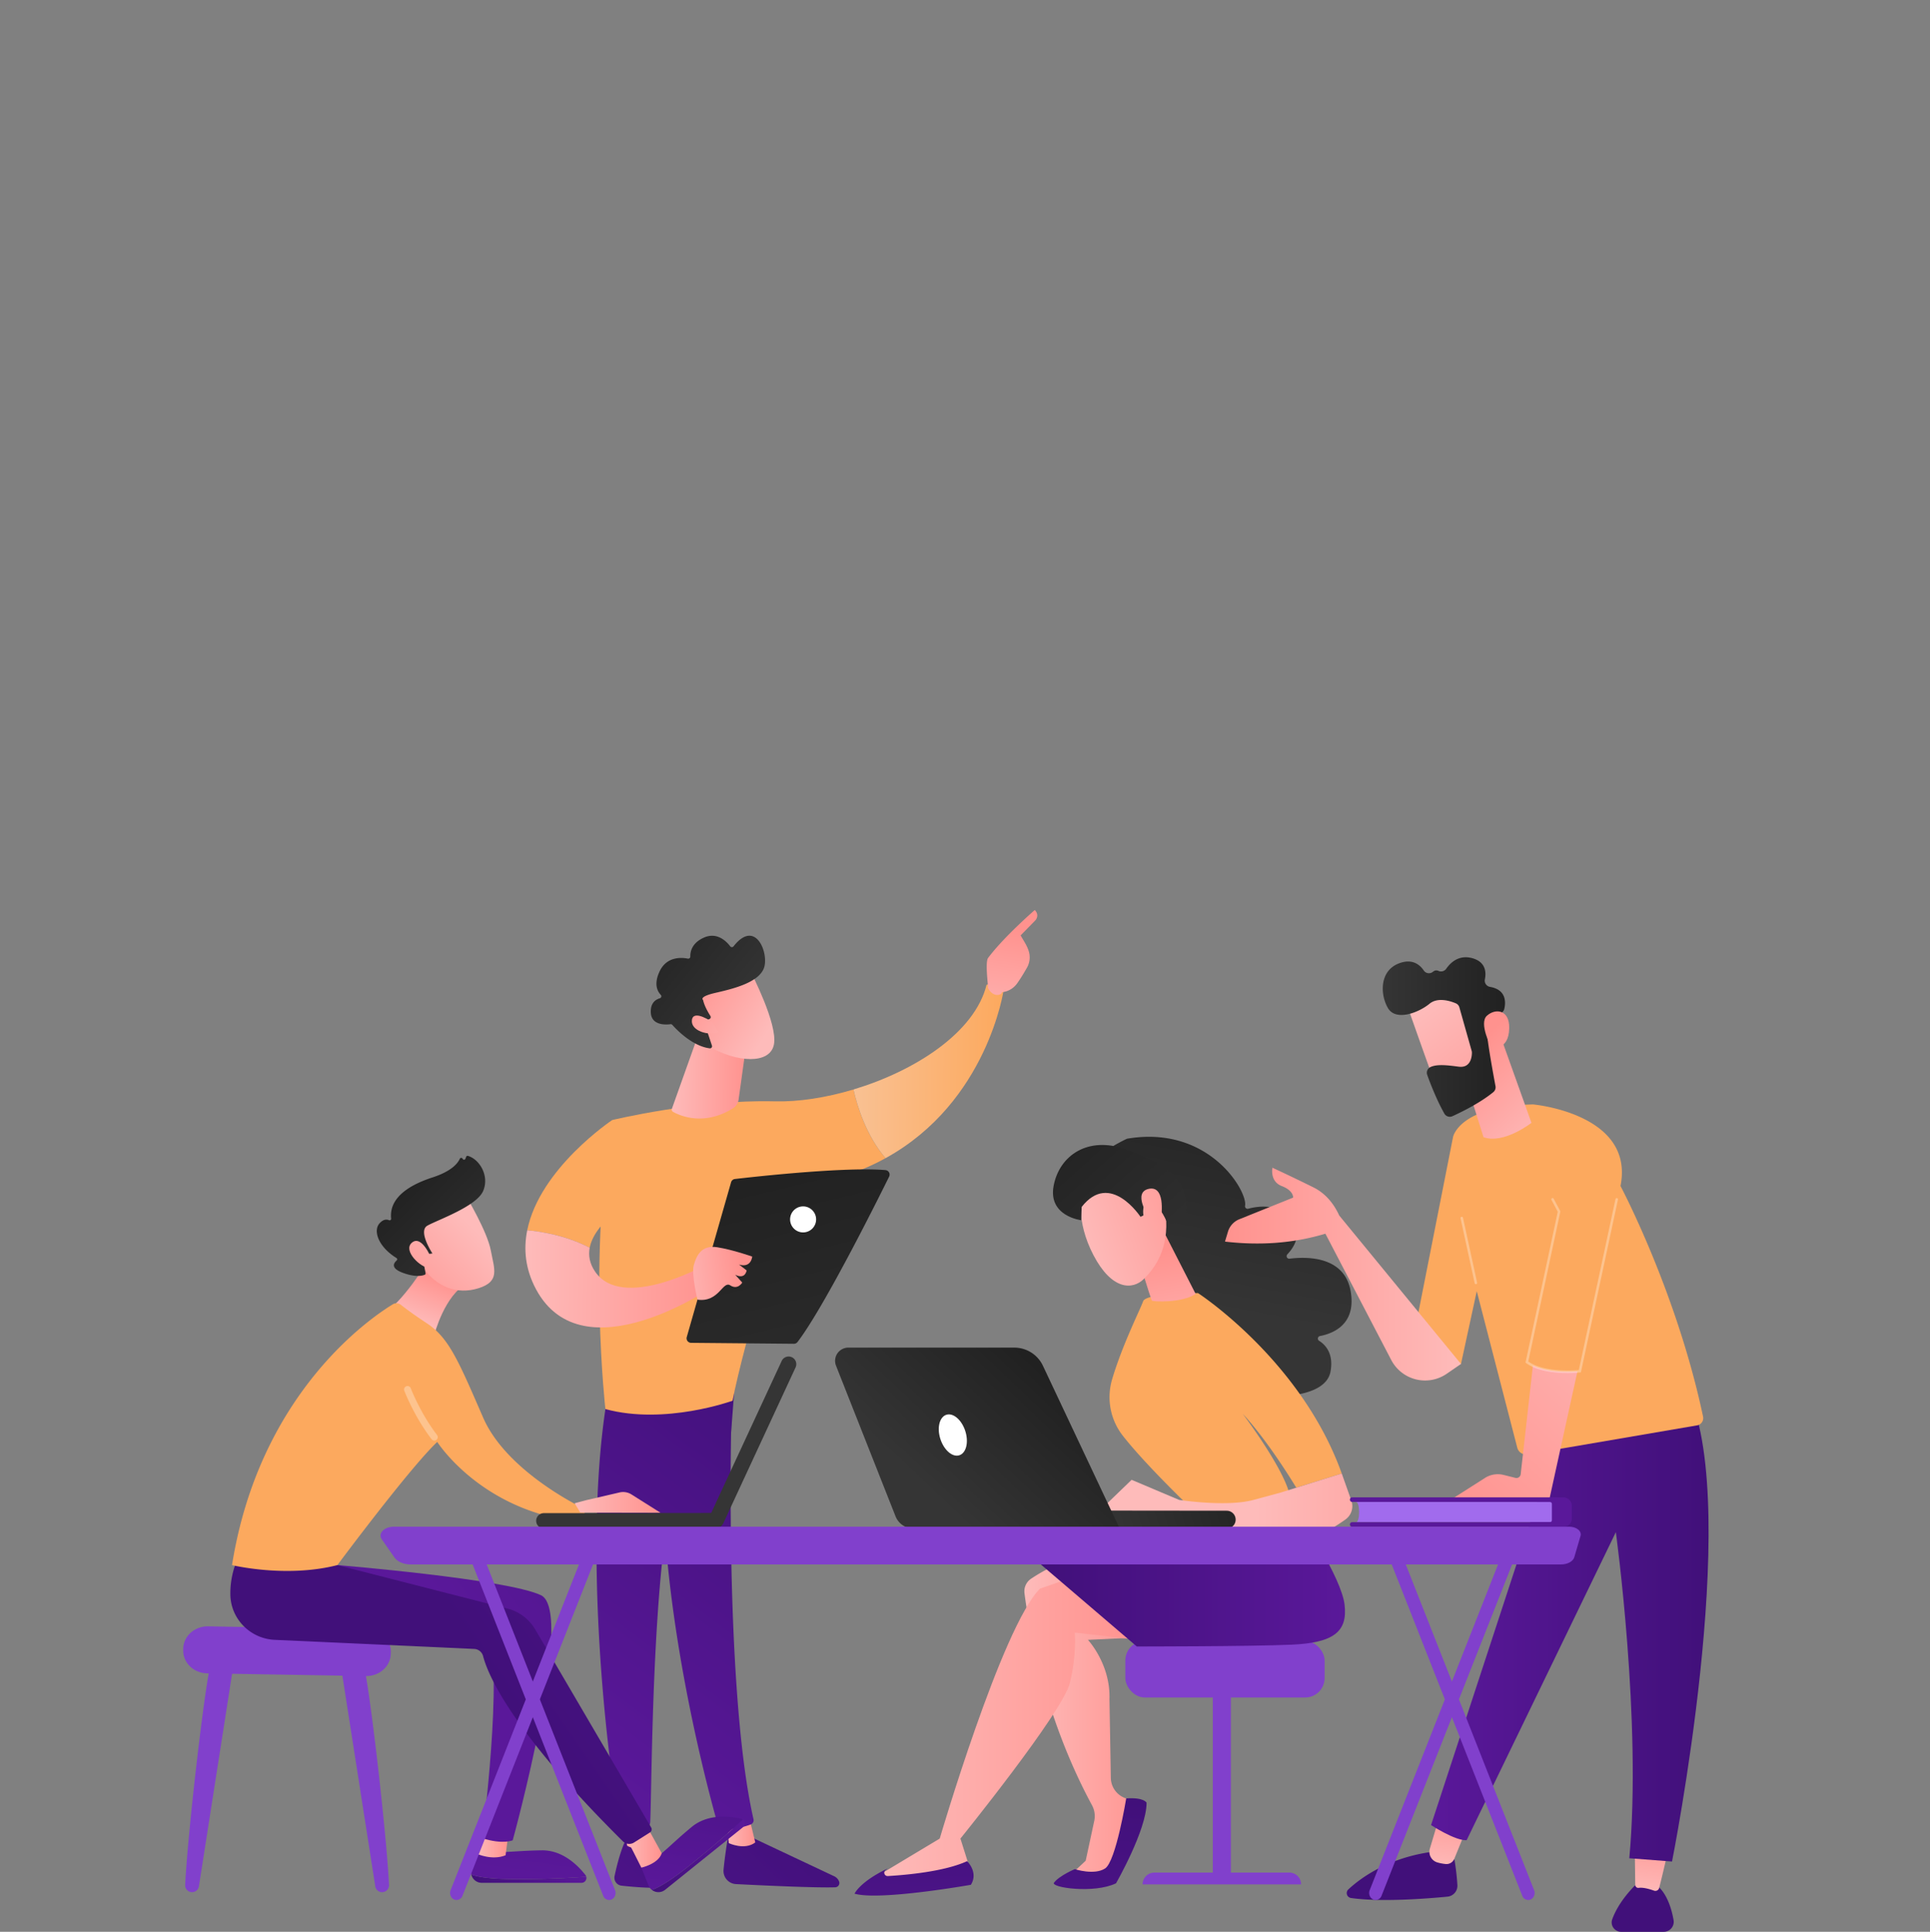 <?xml version="1.0" encoding="UTF-8"?> <svg xmlns="http://www.w3.org/2000/svg" xmlns:xlink="http://www.w3.org/1999/xlink" viewBox="0 0 2770.45 2772.4"><rect x="0" y="0" width="2770.45" height="2772.4" fill="#808080" stroke="none"/> <defs> <style>.cls-1{fill:url(#Безымянный_градиент_47);}.cls-2{fill:url(#linear-gradient);}.cls-3{fill:url(#Безымянный_градиент_47-2);}.cls-4{fill:url(#Безымянный_градиент_47-3);}.cls-5{fill:url(#linear-gradient-2);}.cls-6{fill:url(#Безымянный_градиент_47-4);}.cls-7{fill:url(#Безымянный_градиент_3);}.cls-8{fill:url(#Безымянный_градиент_3-2);}.cls-9{fill:url(#linear-gradient-3);}.cls-10{fill:url(#Безымянный_градиент_3-3);}.cls-11{fill:url(#linear-gradient-4);}.cls-12{fill:url(#linear-gradient-5);}.cls-13{fill:url(#linear-gradient-6);}.cls-14{fill:url(#Безымянный_градиент_107);}.cls-15{fill:url(#linear-gradient-7);}.cls-16{fill:url(#Безымянный_градиент_107-2);}.cls-17{fill:url(#Безымянный_градиент_2);}.cls-18,.cls-30{fill:#fff;}.cls-19{fill:#8140cc;}.cls-20{fill:url(#Безымянный_градиент_47-5);}.cls-21{fill:url(#Безымянный_градиент_47-6);}.cls-22{fill:url(#linear-gradient-8);}.cls-23{fill:url(#Безымянный_градиент_47-7);}.cls-24{fill:url(#Безымянный_градиент_47-8);}.cls-25{fill:url(#Безымянный_градиент_47-9);}.cls-26{fill:url(#linear-gradient-9);}.cls-27{fill:url(#Безымянный_градиент_47-10);}.cls-28{fill:url(#linear-gradient-10);}.cls-29{fill:url(#Безымянный_градиент_3-4);}.cls-30{opacity:0.3;}.cls-31{fill:url(#linear-gradient-11);}.cls-32{fill:url(#linear-gradient-12);}.cls-33{fill:url(#Безымянный_градиент_107-3);}.cls-34{fill:url(#linear-gradient-13);}.cls-35{fill:url(#Безымянный_градиент_107-4);}.cls-36{fill:url(#Безымянный_градиент_107-5);}.cls-37{fill:url(#linear-gradient-14);}.cls-38{fill:url(#Безымянный_градиент_47-11);}.cls-39{fill:url(#linear-gradient-15);}.cls-40{fill:url(#Безымянный_градиент_47-12);}.cls-41{fill:url(#Безымянный_градиент_47-13);}.cls-42{fill:url(#Безымянный_градиент_107-6);}.cls-43{fill:url(#Безымянный_градиент_3-5);}.cls-44{fill:url(#linear-gradient-16);}.cls-45{fill:url(#linear-gradient-17);}.cls-46{fill:url(#Безымянный_градиент_107-7);}.cls-47{fill:url(#linear-gradient-18);}.cls-48{fill:url(#linear-gradient-19);}.cls-49{fill:url(#Безымянный_градиент_107-8);}.cls-50{fill:url(#Безымянный_градиент_107-9);}.cls-51{fill:url(#Безымянный_градиент_47-14);}.cls-52{fill:url(#linear-gradient-20);}.cls-53{fill:url(#Безымянный_градиент_47-15);}.cls-54{fill:url(#linear-gradient-21);}.cls-55{fill:url(#Безымянный_градиент_47-16);}.cls-56{fill:url(#Безымянный_градиент_3-6);}.cls-57{fill:url(#linear-gradient-22);}.cls-58{fill:url(#linear-gradient-23);}.cls-59{fill:url(#linear-gradient-24);}.cls-60{fill:url(#linear-gradient-25);}.cls-61{fill:url(#Безымянный_градиент_107-10);}.cls-62{fill:url(#linear-gradient-26);}.cls-63{fill:#a16bed;}.cls-64{fill:url(#Безымянный_градиент_47-17);}</style> <linearGradient id="Безымянный_градиент_47" x1="6194.23" y1="2554.29" x2="5722.21" y2="3067.72" gradientTransform="translate(-4973.95 -21.67) rotate(0.54)" gradientUnits="userSpaceOnUse"> <stop offset="0" stop-color="#41107a"></stop> <stop offset="1" stop-color="#5a189a"></stop> </linearGradient> <linearGradient id="linear-gradient" x1="6041.02" y1="2592.42" x2="6082.94" y2="2592.42" gradientTransform="translate(-4973.95 -21.67) rotate(0.54)" gradientUnits="userSpaceOnUse"> <stop offset="0" stop-color="#febbba"></stop> <stop offset="1" stop-color="#ff928e"></stop> </linearGradient> <linearGradient id="Безымянный_градиент_47-2" x1="6231.42" y1="1973.62" x2="5829.75" y2="2518.03" xlink:href="#Безымянный_градиент_47"></linearGradient> <linearGradient id="Безымянный_градиент_47-3" x1="6088.34" y1="2456.92" x2="5616.3" y2="2970.37" xlink:href="#Безымянный_градиент_47"></linearGradient> <linearGradient id="linear-gradient-2" x1="5889.91" y1="2590.26" x2="5926.1" y2="2590.26" xlink:href="#linear-gradient"></linearGradient> <linearGradient id="Безымянный_градиент_47-4" x1="6159.83" y1="1920.8" x2="5758.16" y2="2465.21" xlink:href="#Безымянный_градиент_47"></linearGradient> <linearGradient id="Безымянный_градиент_3" x1="-2618.69" y1="3367.96" x2="-2545.13" y2="3013.54" gradientTransform="matrix(-1, 0, 0, 1, -1231.92, 0)" gradientUnits="userSpaceOnUse"> <stop offset="0" stop-color="#f9c193"></stop> <stop offset="1" stop-color="#fca95e"></stop> </linearGradient> <linearGradient id="Безымянный_градиент_3-2" x1="6213.59" y1="1498.56" x2="6427.81" y2="1498.56" gradientTransform="translate(-4973.95 -21.67) rotate(0.54)" xlink:href="#Безымянный_градиент_3"></linearGradient> <linearGradient id="linear-gradient-3" x1="1430.79" y1="1493.83" x2="1455.31" y2="1331.11" gradientTransform="matrix(1, 0, 0, 1, 0, 0)" xlink:href="#linear-gradient"></linearGradient> <linearGradient id="Безымянный_градиент_3-3" x1="-2416.93" y1="3409.83" x2="-2343.37" y2="3055.41" xlink:href="#Безымянный_градиент_3"></linearGradient> <linearGradient id="linear-gradient-4" x1="5744.86" y1="1801.96" x2="6015.94" y2="1801.96" xlink:href="#linear-gradient"></linearGradient> <linearGradient id="linear-gradient-5" x1="5953.02" y1="1512.16" x2="6060.2" y2="1512.16" xlink:href="#linear-gradient"></linearGradient> <linearGradient id="linear-gradient-6" x1="-1898.03" y1="5246.71" x2="-1938.08" y2="5114.61" gradientTransform="matrix(0.75, -0.66, 0.66, 0.75, -930.62, -3717.4)" xlink:href="#linear-gradient"></linearGradient> <linearGradient id="Безымянный_градиент_107" x1="-1934.16" y1="5016.55" x2="-1900.66" y2="5207.63" gradientTransform="matrix(0.75, -0.66, 0.66, 0.75, -930.62, -3717.4)" gradientUnits="userSpaceOnUse"> <stop offset="0" stop-color="#212121"></stop> <stop offset="1" stop-color="#353535"></stop> </linearGradient> <linearGradient id="linear-gradient-7" x1="-1938.97" y1="5246.09" x2="-1975.01" y2="5127.24" gradientTransform="matrix(0.75, -0.66, 0.66, 0.75, -930.62, -3717.4)" xlink:href="#linear-gradient"></linearGradient> <linearGradient id="Безымянный_градиент_107-2" x1="5803.22" y1="1662.62" x2="5952.8" y2="2285.87" gradientTransform="translate(-4705.66)" xlink:href="#Безымянный_градиент_107"></linearGradient> <linearGradient id="Безымянный_градиент_2" x1="967.41" y1="1833.75" x2="1066.74" y2="1820.76" gradientTransform="matrix(1, 0, 0, 1, 0, 0)" xlink:href="#linear-gradient"></linearGradient> <linearGradient id="Безымянный_градиент_47-5" x1="676.55" y1="2696.15" x2="841.77" y2="2696.15" gradientTransform="matrix(1, 0, 0, 1, 0, 0)" xlink:href="#Безымянный_градиент_47"></linearGradient> <linearGradient id="Безымянный_градиент_47-6" x1="803.85" y1="2378.46" x2="758.71" y2="2690.35" gradientTransform="matrix(1, 0, 0, 1, 0, 0)" xlink:href="#Безымянный_градиент_47"></linearGradient> <linearGradient id="linear-gradient-8" x1="684.81" y1="2646.36" x2="729.51" y2="2646.36" gradientTransform="matrix(1, 0, 0, 1, 0, 0)" xlink:href="#linear-gradient"></linearGradient> <linearGradient id="Безымянный_градиент_47-7" x1="935.69" y1="2663.41" x2="1069.09" y2="2663.41" gradientTransform="matrix(1, 0, 0, 1, 0, 0)" xlink:href="#Безымянный_градиент_47"></linearGradient> <linearGradient id="Безымянный_градиент_47-8" x1="1027.45" y1="2410.82" x2="982.3" y2="2722.71" gradientTransform="matrix(1, 0, 0, 1, 0, 0)" xlink:href="#Безымянный_градиент_47"></linearGradient> <linearGradient id="Безымянный_градиент_47-9" x1="1194.23" y1="2011.31" x2="692.71" y2="2382.43" gradientTransform="matrix(1, 0, 0, 1, 0, 0)" xlink:href="#Безымянный_градиент_47"></linearGradient> <linearGradient id="linear-gradient-9" x1="896.54" y1="2650.12" x2="949.91" y2="2650.12" gradientTransform="matrix(1, 0, 0, 1, 0, 0)" xlink:href="#linear-gradient"></linearGradient> <linearGradient id="Безымянный_градиент_47-10" x1="697.02" y1="2394.67" x2="1332.3" y2="1956.65" gradientTransform="matrix(1, 0, 0, 1, 0, 0)" xlink:href="#Безымянный_градиент_47"></linearGradient> <linearGradient id="linear-gradient-10" x1="600.09" y1="1898.07" x2="626.41" y2="1831.72" gradientTransform="matrix(1, 0, 0, 1, 0, 0)" xlink:href="#linear-gradient"></linearGradient> <linearGradient id="Безымянный_градиент_3-4" x1="777.28" y1="1699.93" x2="693.69" y2="1913.92" gradientTransform="matrix(1, 0, 0, 1, 0, 0)" xlink:href="#Безымянный_градиент_3"></linearGradient> <linearGradient id="linear-gradient-11" x1="824.89" y1="2156.11" x2="948.16" y2="2156.11" gradientTransform="matrix(1, 0, 0, 1, 0, 0)" xlink:href="#linear-gradient"></linearGradient> <linearGradient id="linear-gradient-12" x1="2579.02" y1="2759.81" x2="2446.91" y2="2860.89" gradientTransform="translate(-2236.85 -636.13) rotate(-7.5)" xlink:href="#linear-gradient"></linearGradient> <linearGradient id="Безымянный_градиент_107-3" x1="2486.21" y1="2680.01" x2="2605.84" y2="2834.03" gradientTransform="translate(-2236.85 -636.13) rotate(-7.5)" xlink:href="#Безымянный_градиент_107"></linearGradient> <linearGradient id="linear-gradient-13" x1="2562.64" y1="2738.39" x2="2430.53" y2="2839.48" gradientTransform="translate(-2236.85 -636.13) rotate(-7.5)" xlink:href="#linear-gradient"></linearGradient> <linearGradient id="Безымянный_градиент_107-4" x1="8364.36" y1="-17754.44" x2="8034.67" y2="-17435.69" gradientTransform="matrix(-1.39, -0.07, -0.07, 1.39, -15199.26, -872.51)" xlink:href="#Безымянный_градиент_107"></linearGradient> <linearGradient id="Безымянный_градиент_107-5" x1="9733.92" y1="-19806.89" x2="9404.24" y2="-19488.15" gradientTransform="matrix(0.65, -1.23, -1.23, -0.65, 7224.69, -10883.85)" xlink:href="#Безымянный_градиент_107"></linearGradient> <linearGradient id="linear-gradient-14" x1="1470.42" y1="2461.12" x2="1655.13" y2="2461.12" gradientTransform="matrix(1, 0, 0, 1, 0, 0)" xlink:href="#linear-gradient"></linearGradient> <linearGradient id="Безымянный_градиент_47-11" x1="1583.44" y1="2581.48" x2="1556.27" y2="2998.05" gradientTransform="matrix(1, 0, 0, 1, 0, 0)" xlink:href="#Безымянный_градиент_47"></linearGradient> <linearGradient id="linear-gradient-15" x1="1253.54" y1="2473.73" x2="1643.32" y2="2473.73" gradientTransform="matrix(1, 0, 0, 1, 0, 0)" xlink:href="#linear-gradient"></linearGradient> <linearGradient id="Безымянный_градиент_47-12" x1="1494.05" y1="2270.4" x2="1930.71" y2="2270.4" gradientTransform="matrix(1, 0, 0, 1, 0, 0)" xlink:href="#Безымянный_градиент_47"></linearGradient> <linearGradient id="Безымянный_градиент_47-13" x1="1321.27" y1="2564.38" x2="1294.1" y2="2980.96" gradientTransform="matrix(1, 0, 0, 1, 0, 0)" xlink:href="#Безымянный_градиент_47"></linearGradient> <linearGradient id="Безымянный_градиент_107-6" x1="1801.63" y1="1541.07" x2="1737.33" y2="1878.86" gradientTransform="matrix(1, 0, 0, 1, 0, 0)" xlink:href="#Безымянный_градиент_107"></linearGradient> <linearGradient id="Безымянный_градиент_3-5" x1="2231.21" y1="900.51" x2="1983.79" y2="1502.36" gradientTransform="matrix(1, 0, 0, 1, 0, 0)" xlink:href="#Безымянный_градиент_3"></linearGradient> <linearGradient id="linear-gradient-16" x1="1695.23" y1="1963.69" x2="1668.92" y2="1794.86" gradientTransform="matrix(1, 0, 0, 1, 0, 0)" xlink:href="#linear-gradient"></linearGradient> <linearGradient id="linear-gradient-17" x1="-2142.37" y1="8867.77" x2="-1970.15" y2="8984.74" gradientTransform="translate(-4219.24 -5280.22) rotate(-52.83)" xlink:href="#linear-gradient"></linearGradient> <linearGradient id="Безымянный_градиент_107-7" x1="-2027.49" y1="8727.85" x2="-2091.79" y2="9065.64" gradientTransform="translate(-4219.24 -5280.22) rotate(-52.83)" xlink:href="#Безымянный_градиент_107"></linearGradient> <linearGradient id="linear-gradient-18" x1="-2132.05" y1="8852.57" x2="-1959.83" y2="8969.54" gradientTransform="translate(-4219.24 -5280.22) rotate(-52.83)" xlink:href="#linear-gradient"></linearGradient> <linearGradient id="linear-gradient-19" x1="1803.27" y1="2155.38" x2="2169.42" y2="2155.38" gradientTransform="matrix(1, 0, 0, 1, 0, 0)" xlink:href="#linear-gradient"></linearGradient> <linearGradient id="Безымянный_градиент_107-8" x1="1736.6" y1="2478.87" x2="1506.11" y2="2542.04" gradientTransform="translate(-46.75 -272.43) rotate(-2.83)" xlink:href="#Безымянный_градиент_107"></linearGradient> <linearGradient id="Безымянный_градиент_107-9" x1="1498.26" y1="1968.77" x2="1334.71" y2="2141.63" gradientTransform="matrix(1, 0, 0, 1, 0, 0)" xlink:href="#Безымянный_градиент_107"></linearGradient> <linearGradient id="Безымянный_градиент_47-14" x1="-17531.03" y1="2970.8" x2="-17528.61" y2="3226.79" gradientTransform="matrix(-1, 0, 0, 1, -15520.86, 0)" xlink:href="#Безымянный_градиент_47"></linearGradient> <linearGradient id="linear-gradient-20" x1="-17592.73" y1="2684.93" x2="-17606.02" y2="2581.09" gradientTransform="matrix(-1, 0, 0, 1, -15520.86, 0)" xlink:href="#linear-gradient"></linearGradient> <linearGradient id="Безымянный_градиент_47-15" x1="-17876.88" y1="2974.06" x2="-17874.47" y2="3230.05" gradientTransform="matrix(-1, 0, 0, 1, -15520.86, 0)" xlink:href="#Безымянный_градиент_47"></linearGradient> <linearGradient id="linear-gradient-21" x1="-17883.04" y1="2720.52" x2="-17895.98" y2="2619.33" gradientTransform="matrix(-1, 0, 0, 1, -15520.86, 0)" xlink:href="#linear-gradient"></linearGradient> <linearGradient id="Безымянный_градиент_47-16" x1="-17973.49" y1="2336.01" x2="-17575.1" y2="2336.01" gradientTransform="matrix(-1, 0, 0, 1, -15520.86, 0)" xlink:href="#Безымянный_градиент_47"></linearGradient> <linearGradient id="Безымянный_градиент_3-6" x1="2610.87" y1="1357.01" x2="2513.9" y2="1490.76" gradientTransform="matrix(1, 0, 0, 1, 0, 0)" xlink:href="#Безымянный_градиент_3"></linearGradient> <linearGradient id="linear-gradient-22" x1="2384.42" y1="1872.04" x2="2088.53" y2="2188" gradientTransform="matrix(1, 0, 0, 1, 0, 0)" xlink:href="#linear-gradient"></linearGradient> <linearGradient id="linear-gradient-23" x1="-17618.04" y1="1828.51" x2="-17279.28" y2="1828.51" gradientTransform="matrix(-1, 0, 0, 1, -15520.86, 0)" xlink:href="#linear-gradient"></linearGradient> <linearGradient id="linear-gradient-24" x1="-17740" y1="1638.5" x2="-17622.1" y2="1517.54" gradientTransform="matrix(-1, 0, 0, 1, -15520.86, 0)" xlink:href="#linear-gradient"></linearGradient> <linearGradient id="linear-gradient-25" x1="-17569.02" y1="1441.33" x2="-17716.01" y2="1635.79" gradientTransform="matrix(-1, 0, 0, 1, -15520.86, 0)" xlink:href="#linear-gradient"></linearGradient> <linearGradient id="Безымянный_градиент_107-10" x1="-17681.28" y1="1488.24" x2="-17505.7" y2="1488.24" gradientTransform="matrix(-1, 0, 0, 1, -15520.86, 0)" xlink:href="#Безымянный_градиент_107"></linearGradient> <linearGradient id="linear-gradient-26" x1="-17784.3" y1="1595.32" x2="-17666.41" y2="1474.36" gradientTransform="matrix(-1, 0, 0, 1, -15520.86, 0)" xlink:href="#linear-gradient"></linearGradient> <linearGradient id="Безымянный_градиент_47-17" x1="-10925.88" y1="-14104.39" x2="-11171.7" y2="-13506.45" gradientTransform="matrix(-1, 0, 0, 1, -15520.86, 0)" xlink:href="#Безымянный_градиент_47"></linearGradient> </defs> <g id="Illustration"> <path class="cls-1" d="M1046.44,2628.29s-5.15,27.63-7.81,55a18.87,18.87,0,0,0,17.86,20.62c36.47,1.87,114.48,5.57,142.49,4.59a6.13,6.13,0,0,0,5.48-8.36h0a13.71,13.71,0,0,0-7-7.48l-128.33-60.47Z"></path> <path class="cls-2" d="M1042.59,2612l3.61,33.14s22.48,10.73,38-1l-9-37Z"></path> <path class="cls-3" d="M1051.48,1989.68c-1.78,8.63-13.22,431.3,30.16,621.17a6.44,6.44,0,0,1-3.85,7.45,112,112,0,0,1-36.87,7.12,11.07,11.07,0,0,1-10.91-8.05c-12.5-44.08-72.29-264.89-78.36-475.34-6.78-235.16.08-8,.08-8l6.68-145.26Z"></path> <path class="cls-4" d="M898,2641.31s-7.91,13.9-15.8,51a11.51,11.51,0,0,0,10,13.89c12,1.3,30.56,3,45.42,3a11.48,11.48,0,0,0,11.49-12.7c-1.52-13.56-6.43-35.85-22.1-53.33Z"></path> <path class="cls-5" d="M891.59,2598.67l8.7,50.15s9,6.84,27,2.11l-3.87-53.9Z"></path> <path class="cls-6" d="M872.5,2000.94c-39.09,222.69,2.76,551.35,17.31,615.73a10,10,0,0,0,8,7.69c6.76,1.18,17.9,2.21,28.92-.88a9.18,9.18,0,0,0,6.68-8.39c2.53-51.92,1.91-370.8,37.55-496.48a28.63,28.63,0,0,1,11.19-15.69l67.29-46.87,5.86-76.76Z"></path> <path class="cls-7" d="M1112,1580.57c-110.74-2.89-233.24,26.86-233.24,26.86-34.85,192.32-9.73,414.77-9.73,414.77,85.53,23.3,182.6-12,182.6-12,15-80.38,83.67-306.35,83.67-306.35,54.18-6.2,98.91-21.38,135.82-41.68-27.7-32.72-40.5-74.15-46-98.62C1185.87,1575.34,1146.18,1581.46,1112,1580.57Z"></path> <path class="cls-8" d="M1440.73,1420.55c-10.75-13.24-24.58-7.16-24.58-7.16-17,68.69-103,123.7-191,150.15,5.5,24.47,18.3,65.9,46,98.62C1417.64,1581.63,1440.73,1420.55,1440.73,1420.55Z"></path> <path class="cls-9" d="M1438.06,1423.87c1.11,3.63-12.13,9-19.75-5.86-.2-7.1-4.23-37.53.07-43.27,22.87-30.56,67-68.73,67-68.73,7.32,7.37,1.16,14.48,1.16,14.48l-21.44,21.92c4.36,8.07,9.71,14.89,12.16,24.63a29.76,29.76,0,0,1-3.18,21.87c-3.79,6.68-9,15.36-13.83,22.14C1451,1423.9,1438.06,1423.87,1438.06,1423.87Z"></path> <path class="cls-10" d="M920.25,1715.08l-41.46-107.65s-104.12,69.3-122,158.26c19.54,1.63,55.06,7,89.71,25C854.56,1748.64,920.25,1715.08,920.25,1715.08Z"></path> <path class="cls-11" d="M1009.69,1816.85s-116.78,64.54-155.43,8.11c-8-11.72-9.86-23.3-7.75-34.31-34.65-17.91-70.17-23.33-89.71-25-5.38,26.82-2.94,55.42,12.57,84.45,67.45,126.23,255.42-4.5,255.42-4.5Z"></path> <path class="cls-12" d="M1000.7,1489.58l-36.21,101.58a3.67,3.67,0,0,0,1.63,4.44c9.55,5.4,44,21.08,86-5a17.32,17.32,0,0,0,8.08-12.28l12.25-88.09Z"></path> <path class="cls-13" d="M1078.28,1395.94s38,73.21,32.76,102.59-53.18,26.81-94.83,2.51l-28.52-78.93Z"></path> <path class="cls-14" d="M1018.43,1462.43a3,3,0,0,0,1.35-4.38c-3.06-4.77-8.78-14.49-10.55-23,0,0-6.91-4.52,17.81-10.19s61.58-14.48,69.51-35.4c7.73-20.4-11.58-72.06-43.56-31.35a3,3,0,0,1-4.76,0c-5.12-6.79-18.6-20.91-37.59-12.61-17.76,7.77-19.88,20.71-19.7,27.25a3,3,0,0,1-3.56,3c-8.93-1.79-30.38-3.46-40.61,18.47-8.43,18-3.16,28.37,1.68,33.44a3,3,0,0,1-1.33,5c-5.9,1.74-13.54,6.65-12.91,20.43.87,19.05,22.17,17.58,28.24,16.77a3,3,0,0,1,2.66,1c5.14,5.8,28.32,30.44,53.64,33.63a3,3,0,0,0,3.21-4l-10.66-32a3,3,0,0,1,1.66-3.72Z"></path> <path class="cls-15" d="M1022.79,1467s-27.37-19.17-29.54-3.27,24.6,23.3,37.94,17.49Z"></path> <path class="cls-16" d="M985.82,1918.84l63.62-222.15a6.49,6.49,0,0,1,5.48-4.67c11.52-1.34,44.92-5.12,83.48-8.38,46.44-3.93,100.38-7.11,132.61-4.4a6.49,6.49,0,0,1,5.32,9.35c-18.33,37.08-93.72,187.92-131.48,237.34a6.52,6.52,0,0,1-5.24,2.57L992,1927.13A6.5,6.5,0,0,1,985.82,1918.84Z"></path> <path class="cls-17" d="M1001.19,1865.17s-8.86-36.44-5.28-49.37,10.5-29.54,33.58-25.85,50.32,13.42,50.32,13.42-1.38,16.84-18.92,11.4l10.88,8.42s-1.56,13.48-16.38,6.28l10.12,11.16s-6.36,11.08-17.27,4S1032.11,1869.56,1001.19,1865.17Z"></path> <path class="cls-18" d="M1134.16,1750a18.67,18.67,0,1,0,18.67-18.67A18.67,18.67,0,0,0,1134.16,1750Z"></path> <path class="cls-19" d="M303.79,2384c-6.78,10-33.73,237.22-38,321.12a9.92,9.92,0,0,0,9.93,10.41h0a10,10,0,0,0,9.83-8.41l49.29-315.89Z"></path> <path class="cls-19" d="M520.47,2384c6.78,10,33.73,237.22,37.95,321.12a9.93,9.93,0,0,1-9.94,10.41h0a9.94,9.94,0,0,1-9.82-8.41L489.37,2391.2Z"></path> <path class="cls-19" d="M263,2366.24l0,2.48c-.17,17.82,15.19,32.44,34.41,32.77l227.85,3.87c19,.32,34.75-13.37,35.67-30.92l.12-2.26c1-18.3-14.59-33.72-34.35-34.07L298.76,2334C279.25,2333.67,263.18,2348.15,263,2366.24Z"></path> <path class="cls-20" d="M743,2696.84c-40.5,0-58.42-3.47-66.44-6.64a15.38,15.38,0,0,0,15,11.9H834.81a7,7,0,0,0,6.72-8.8C825.2,2694.61,790.5,2696.84,743,2696.84Z"></path> <path class="cls-21" d="M841.53,2693.3a6.94,6.94,0,0,0-1.17-2.44c-10.92-13.93-32.85-35.82-62.67-35.4-43.69.62-58.93,5.36-92.88.27l-8,26.55a15.28,15.28,0,0,0-.25,7.92c8,3.17,25.94,6.64,66.44,6.64C790.5,2696.84,825.2,2694.61,841.53,2693.3Z"></path> <path class="cls-22" d="M694.64,2627.12l-9.83,33.44s21.78,9.91,40.94,2l3.76-29Z"></path> <path class="cls-23" d="M991.62,2675.78c-31.57,25.37-47.71,33.9-55.93,36.46a15.35,15.35,0,0,0,19.09-.14l111.7-89.75a6.94,6.94,0,0,0-.25-11C1054.31,2622.57,1028.66,2646,991.62,2675.78Z"></path> <path class="cls-24" d="M1066.23,2611.32a6.73,6.73,0,0,0-2.44-1.16c-17.19-4-47.93-7.22-70.92,11.78-33.67,27.85-42.59,41.07-72.23,58.39l10.3,25.61a15.07,15.07,0,0,0,4.75,6.3c8.22-2.56,24.36-11.09,55.93-36.46C1028.66,2646,1054.31,2622.57,1066.23,2611.32Z"></path> <path class="cls-25" d="M484.31,2246.12s242.49,19.8,292.24,43.22S736,2641,736,2641s-13.54,6.52-43.68-2.85c0,0,30.91-242.21,7.91-294.73l-262.56-42.95Z"></path> <path class="cls-26" d="M896.54,2634.22c2.25,2.06,24.1,46.11,24.1,46.11s24.31-5.26,29.27-20.65L928,2619.92Z"></path> <path class="cls-27" d="M338.25,2244.09a122.92,122.92,0,0,0-7.58,44.29c.45,34.94,28.54,63.3,63.45,65l286.67,13.07a13.76,13.76,0,0,1,12.69,10.34c6.74,26.05,39.66,106.07,200.62,265.73a13,13,0,0,0,16,1.75l22.91-14.47a5.27,5.27,0,0,0,1.74-7.13l-166.91-285a64.59,64.59,0,0,0-39.25-29.1l-244.33-62.46Z"></path> <path class="cls-28" d="M620.76,1798.85s-30.71,54.3-62,80.6l64.72,36.11s14.58-57.48,47.9-74.31Z"></path> <path class="cls-29" d="M333.05,2246.12s77.39,18.86,151.26,0c0,0,103.36-138.95,143.35-176.77,0,0,63.79,100.65,205.76,114.92l7.92-17.69s-113-52.11-147.82-132.17-48.78-114.2-80.43-135.09c-19.72-13-31.52-21.89-37.62-26.75a10.14,10.14,0,0,0-11.6-.73C530.28,1892.31,372.2,2000.58,333.05,2246.12Z"></path> <path class="cls-30" d="M623.46,2067.39a5,5,0,0,1-3.94-1.94c-24.64-32.14-38.37-67.56-38.94-69a5,5,0,1,1,9.27-3.55c.13.35,13.81,35.6,37.55,66.56a5,5,0,0,1-3.94,8Z"></path> <path class="cls-31" d="M824.89,2157.33l16-4.26,48.52-11.23a22.5,22.5,0,0,1,17.05,2.87L948.16,2171,833,2170.77Z"></path> <path class="cls-32" d="M669.52,1717.44s29.85,49.61,35,77S718,1839,686.83,1848.8s-60.21-2.6-78.41-28.19c0,0-28.43-39.39-25.59-57.43S669.52,1717.44,669.52,1717.44Z"></path> <path class="cls-33" d="M616.73,1799.39l4-.54s-21.13-31.93-7.3-39.85,70.18-27.36,80-49.55c9.44-21.4-4.68-45.57-21.69-50.61a2.16,2.16,0,0,0-2.6,1.37l-1,2.7a2.19,2.19,0,0,1-4.06.11h0a2.17,2.17,0,0,0-4-.08c-3,6.65-12.06,18-39.16,26.79-38.45,12.46-62.4,31.85-59.45,59.17a2.2,2.2,0,0,1-3.13,2.22c-3.14-1.39-7.91-1.61-13.44,4.44-9.62,10.53-2.08,33.55,24.2,49.84a2.18,2.18,0,0,1,.35,3.49c-3.93,3.36-9.46,10.87,8.32,17.56,18.19,6.84,28.11,4.53,31.78,3.06a2.2,2.2,0,0,0,1.35-2.46l-4.67-23.94a2.18,2.18,0,0,1,1.86-2.59Z"></path> <path class="cls-34" d="M618.38,1804.3s-13.17-32.46-27-21,12.79,36.64,25.07,36.3Z"></path> <path class="cls-35" d="M780.37,2193.56l.57,0,246.13-.25a11,11,0,1,0,0-22l-246.14.24a11,11,0,0,0-.54,22Z"></path> <path class="cls-36" d="M1122.39,1952.52c-.09.17-.17.34-.25.51l-103.56,223.29a11,11,0,1,0,19.95,9.24l103.56-223.28a11,11,0,0,0-19.7-9.76Z"></path> <rect class="cls-19" x="1740.93" y="2417.96" width="25.98" height="280.94"></rect> <path class="cls-19" d="M1867.69,2704.31H1640.16a16.91,16.91,0,0,1,16.91-16.91h193.71a16.91,16.91,0,0,1,16.91,16.91Z"></path> <rect class="cls-19" x="1615.38" y="2355.01" width="286.07" height="81.13" rx="27.94"></rect> <path class="cls-37" d="M1562.14,2230.64s-38.6,6-82,35a21.64,21.64,0,0,0-9.55,20.68c5.2,41.16,26.57,174.4,97,304.54a32.79,32.79,0,0,1,3.14,22.48l-12.24,57-22.7,21.28h58.47l38.94-105.36-16.65-5.26a31.5,31.5,0,0,1-22-29.49l-1.95-113c1.66-50.35-30.88-85.09-30.88-85.09l93.38-4.55Z"></path> <path class="cls-38" d="M1513,2701.87c-5.32,7,57.32,16.17,89,.92,0,0,43.87-76.33,43.87-115.63,0,0-3.48-8-29.24-6.19,0,0-14.73,90.37-30.29,100.5s-43.51,1-43.51,1S1520.84,2691.59,1513,2701.87Z"></path> <path class="cls-39" d="M1643.32,2355c-.5-.86-100.54-12-100.54-12s3.27,30.42-7,72.3-157.12,223.3-157.12,223.3l15.4,48.82c-47.62,16.59-94.47,19.24-140.56,8.46l95.45-57.28s89.33-304.43,144-358.73l100.28-34.7Z"></path> <path class="cls-40" d="M1867.69,2177.88s57.64,85.73,62.37,124.84-15.79,55-76.27,57.62-221.94,2.58-221.94,2.58l-137.8-117.77s100.42-35.83,126.53-46S1867.69,2177.88,1867.69,2177.88Z"></path> <path class="cls-41" d="M1388.28,2671s16.58,16.06,5.38,33.93c0,0-131.36,23.28-167,12.72,0,0,7.4-16.9,47.56-36.14l-3,2.27a4.8,4.8,0,0,0,3.17,8.61C1300.87,2690.84,1355.64,2686,1388.28,2671Z"></path> <path class="cls-42" d="M1618,1634.17c117.82-20,173.3,76.07,169.24,96.26a3.69,3.69,0,0,0,4.63,4.23c13.52-3.64,43.41-8.23,61.93,15,16.36,20.5,4.14,39.84-5.83,50.45a3.72,3.72,0,0,0,3.11,6.29c24.87-3.14,78.91-3.89,87.75,46.73,8.24,47.21-24.61,60.52-44.1,64.28a3.69,3.69,0,0,0-1.24,6.76c9.73,6.17,21,18.92,16.44,44.07-7.13,39.42-84.43,36.19-93.46,35.68a3.67,3.67,0,0,1-1.61-.48l-123.8-70.61a3.73,3.73,0,0,1-1.82-2.59l-25-144.35a3.69,3.69,0,0,1,1-3.21l-80.71-113.9C1555.24,1664.45,1616.62,1634.4,1618,1634.17Z"></path> <path class="cls-43" d="M1711.8,2166.53s-67.12-63.91-100.16-106.25a89.83,89.83,0,0,1-15.21-80.84c15.08-50.82,41.89-103.45,44.34-111.65,3.74-12.55,79-12,79-12s148.1,96.12,206.29,258.94L1860.72,2135s-38.67-64.87-76.88-106.12c0,0,66.11,87.34,68.44,123.09Z"></path> <path class="cls-44" d="M1631.67,1797.61c.78,2.61,20.43,67.74,22,69.09s43.08,3.58,62.64-9.78L1667.76,1762Z"></path> <path class="cls-45" d="M1552.92,1713.93s-9.5,37.31,16.77,87.49,56,50.12,72.25,34.06,36.3-43.31,31.54-91.83S1566.63,1666.48,1552.92,1713.93Z"></path> <path class="cls-46" d="M1637.14,1746.29s-43.57-66.62-84.44-14.19l-.74,19.07s-47.86-5.68-39.48-49.57,49.74-71.31,103-52.3,83.79,38.5,87.22,76.68-26.93,29.8-26.93,29.8-9.9-26.88-24-29.67-10.42,18.16-10.42,18.16Z"></path> <path class="cls-47" d="M1648.3,1745.4s-22.6-34.12.56-39.21,19.57,33.25,17.07,47.42Z"></path> <path class="cls-48" d="M1575.06,2171.28l49.31-47.54,68.23,28.82s67.91,10.52,106.77,0l38.87-10.52,87.83-27.34,13.79,39a23.46,23.46,0,0,1-8.57,27c-7.6,5.4-16.51,11.33-22.18,13.82-11.57,5.06-285.13-3.5-285.13-3.5Z"></path> <path class="cls-49" d="M1761.69,2193.69H1761l-286.08-.31a12.81,12.81,0,0,1,0-25.61l286.08.31a12.81,12.81,0,0,1,.63,25.6Z"></path> <path class="cls-50" d="M1217.78,1934H1456a45.42,45.42,0,0,1,41.07,26l110.14,233.55H1311.16a27.58,27.58,0,0,1-25.66-17.45L1200.09,1960A19,19,0,0,1,1217.78,1934Z"></path> <path class="cls-18" d="M1385.63,2053.69c5.16,16,1.35,31.62-8.52,34.8s-22-7.25-27.22-23.3-1.34-31.61,8.52-34.79S1380.47,2037.65,1385.63,2053.69Z"></path> <path class="cls-51" d="M2087.84,2668.9a348.84,348.84,0,0,1,4.19,36.47,15.71,15.71,0,0,1-14.16,16.57c-29.28,2.84-95.93,8.09-138.49,1.95a7.14,7.14,0,0,1-3.92-12.29c17.55-16.35,59.93-48.16,129.68-55.11Z"></path> <path class="cls-52" d="M2102.4,2631.32l-14.81,36.29a12.08,12.08,0,0,1-12.41,7.5,65,65,0,0,1-12.1-2.34,15.89,15.89,0,0,1-10.56-19.76l11.17-37.37Z"></path> <path class="cls-53" d="M2355.51,2697.8s-29.65,24.81-41.2,56.63c-3.18,8.75,3.54,18,12.85,18h61a14.4,14.4,0,0,0,14.22-16.83C2398.5,2733.6,2387.29,2697.9,2355.51,2697.8Z"></path> <path class="cls-54" d="M2392.23,2665.52s-6,26.51-10.59,44a5.6,5.6,0,0,1-7.32,3.82c-9.24-3.3-16.75-4.76-22.21-4a4.32,4.32,0,0,1-4.76-4.31l-.58-44Z"></path> <path class="cls-55" d="M2234.56,2069.11l-180.32,550.12s34.59,22.65,51.07,21.71l214.18-442.11s37.48,272.41,19.32,468l61.34,4.68s99.76-499.78,24.2-671Z"></path> <path class="cls-56" d="M2200.76,1585s146.09,13,125.43,117.07c0,0,80.75,152,118.51,331a10.52,10.52,0,0,1-8.54,12.51l-243.3,41.66a13.1,13.1,0,0,1-14.89-9.63L2119.84,1853l-22.65,104.46-72-18.75,60.59-306.94S2094.25,1587,2200.76,1585Z"></path> <path class="cls-30" d="M2118.6,1842.94a1.74,1.74,0,0,0,.39,0,1.81,1.81,0,0,0,1.38-2.15l-20.28-93.12a1.81,1.81,0,1,0-3.54.77l20.28,93.12A1.82,1.82,0,0,0,2118.6,1842.94Z"></path> <path class="cls-57" d="M2133.29,2120a34.75,34.75,0,0,1,25.12-3.27l16.93,4.22a6.13,6.13,0,0,0,7.57-5.27l17.52-155.92c21.9,10.4,53.5,9.16,63.92,8.4L2224,2152H2083Z"></path> <path class="cls-58" d="M1758.42,1781.84l4.26-14.17a28,28,0,0,1,16.39-17.93l77.13-31s1.16-9.89-16.3-16.61-13.38-26.28-13.38-26.28,23.86,10.88,58.78,28.14c20,9.87,31.18,27.3,37.12,40.41l174.77,213.06-20.52,14.1a54.79,54.79,0,0,1-79.43-19.49l-94.68-181.56C1855,1784.77,1806.93,1787.51,1758.42,1781.84Z"></path> <path class="cls-59" d="M2153.43,1485.65l44.93,125.76s-39.79,31.1-68.82,20.59l-22.65-72.09S2124.19,1471.8,2153.43,1485.65Z"></path> <path class="cls-60" d="M2019.32,1440.48c0,1.94,43.28,122.53,43.28,122.53l68.34-26.17-24.05-120.4S2019.32,1408,2019.32,1440.48Z"></path> <path class="cls-61" d="M2094.91,1445.77l17.62,62.39a9.1,9.1,0,0,1,.34,2.44c0,5.08-1.25,22.59-19.09,20.21-16.18-2.16-31-3.89-40.39.54a9,9,0,0,0-4.67,11.25c3.93,11,13.26,35.48,24.61,55.55a9,9,0,0,0,11.62,3.72c12.83-5.84,39.55-18.91,58.59-34.46a9.07,9.07,0,0,0,3.2-8.7c-3-16-11.91-64.49-12.31-78.41-.37-13,14.28-23,20.73-26.77a8.85,8.85,0,0,0,4.19-5.62c2-8.41,3.75-27.43-20.51-31.62a9.07,9.07,0,0,1-7.36-10.79c2.05-10,1.4-24.84-17.69-30.28-19.4-5.54-31.61,6.14-37.81,15.09a9.06,9.06,0,0,1-11.23,3c-2.29-1-5.06-1.07-8,1.44a8.92,8.92,0,0,1-13-2c-5.66-8.33-15.94-16.64-33.33-11-30.87,10-29.4,45.59-18.08,64.94s44.17,6.61,59.72-6.21c11.83-9.75,29.83-3.92,37.79-.56A9,9,0,0,1,2094.91,1445.77Z"></path> <path class="cls-62" d="M2140.62,1503.08s-18.27-34.56-6.19-45.41,32.55-9.08,32,17.95C2165.75,1509.24,2140.62,1503.08,2140.62,1503.08Z"></path> <path class="cls-30" d="M2250.18,1970.54a176.76,176.76,0,0,0,17.85-.84l1.3-.15,53.2-248a1.81,1.81,0,1,0-3.54-.76l-52.65,245.45c-7.92.69-50.19,3.5-72.51-12.31l46.08-215.49-9.62-18.12a1.81,1.81,0,1,0-3.2,1.69l9,17-46.3,216.47.93.7C2206.85,1968.25,2232.83,1970.54,2250.18,1970.54Z"></path> <path class="cls-19" d="M655.37,2726.74a8.58,8.58,0,0,1-3.66-.82c-4.7-2.21-6.88-8.16-4.85-13.29l194.39-493.24c2-5.13,7.47-7.5,12.18-5.3s6.87,8.16,4.85,13.29L663.89,2720.62A9.28,9.28,0,0,1,655.37,2726.74Z"></path> <path class="cls-19" d="M874.36,2726.74a9.28,9.28,0,0,1-8.52-6.12L671.45,2227.38c-2-5.13.15-11.08,4.85-13.29s10.15.16,12.18,5.3l194.39,493.24c2,5.13-.15,11.08-4.85,13.29A8.61,8.61,0,0,1,874.36,2726.74Z"></path> <path class="cls-19" d="M1974.66,2726.74a8.61,8.61,0,0,1-3.66-.82c-4.7-2.21-6.87-8.16-4.85-13.29l194.39-493.24c2-5.13,7.47-7.5,12.18-5.3s6.87,8.16,4.85,13.29l-194.39,493.24A9.28,9.28,0,0,1,1974.66,2726.74Z"></path> <path class="cls-19" d="M2193.65,2726.74a9.28,9.28,0,0,1-8.52-6.12l-194.39-493.24c-2-5.13.15-11.08,4.85-13.29s10.15.16,12.18,5.3l194.39,493.24c2,5.13-.15,11.08-4.85,13.29A8.58,8.58,0,0,1,2193.65,2726.74Z"></path> <path class="cls-63" d="M1946.45,2184.55H2228V2155.5H1946.45C1952.48,2155.5,1952.48,2184.55,1946.45,2184.55Z"></path> <path class="cls-64" d="M2224.66,2184.55a3.35,3.35,0,0,0,3.34-3.34v-22.37a3.35,3.35,0,0,0-3.34-3.34H1941.21a3.29,3.29,0,1,1,0-6.57h302.92a12.15,12.15,0,0,1,12.15,12.16v18.57a11.46,11.46,0,0,1-11.46,11.46H1941.21a3.29,3.29,0,1,1,0-6.57Z"></path> <path class="cls-19" d="M2268.82,2204.14c.94-3.25-.35-6.6-3.52-9.15s-7.88-4-12.87-4h-1687c-6.55,0-12.64,2.21-16.17,5.87s-4,8.26-1.26,12.21l18.28,26.24c4.19,6,13.26,9.86,23.24,9.86H2240.86c9.28,0,17.26-4.37,19-10.41Z"></path> </g> </svg> 